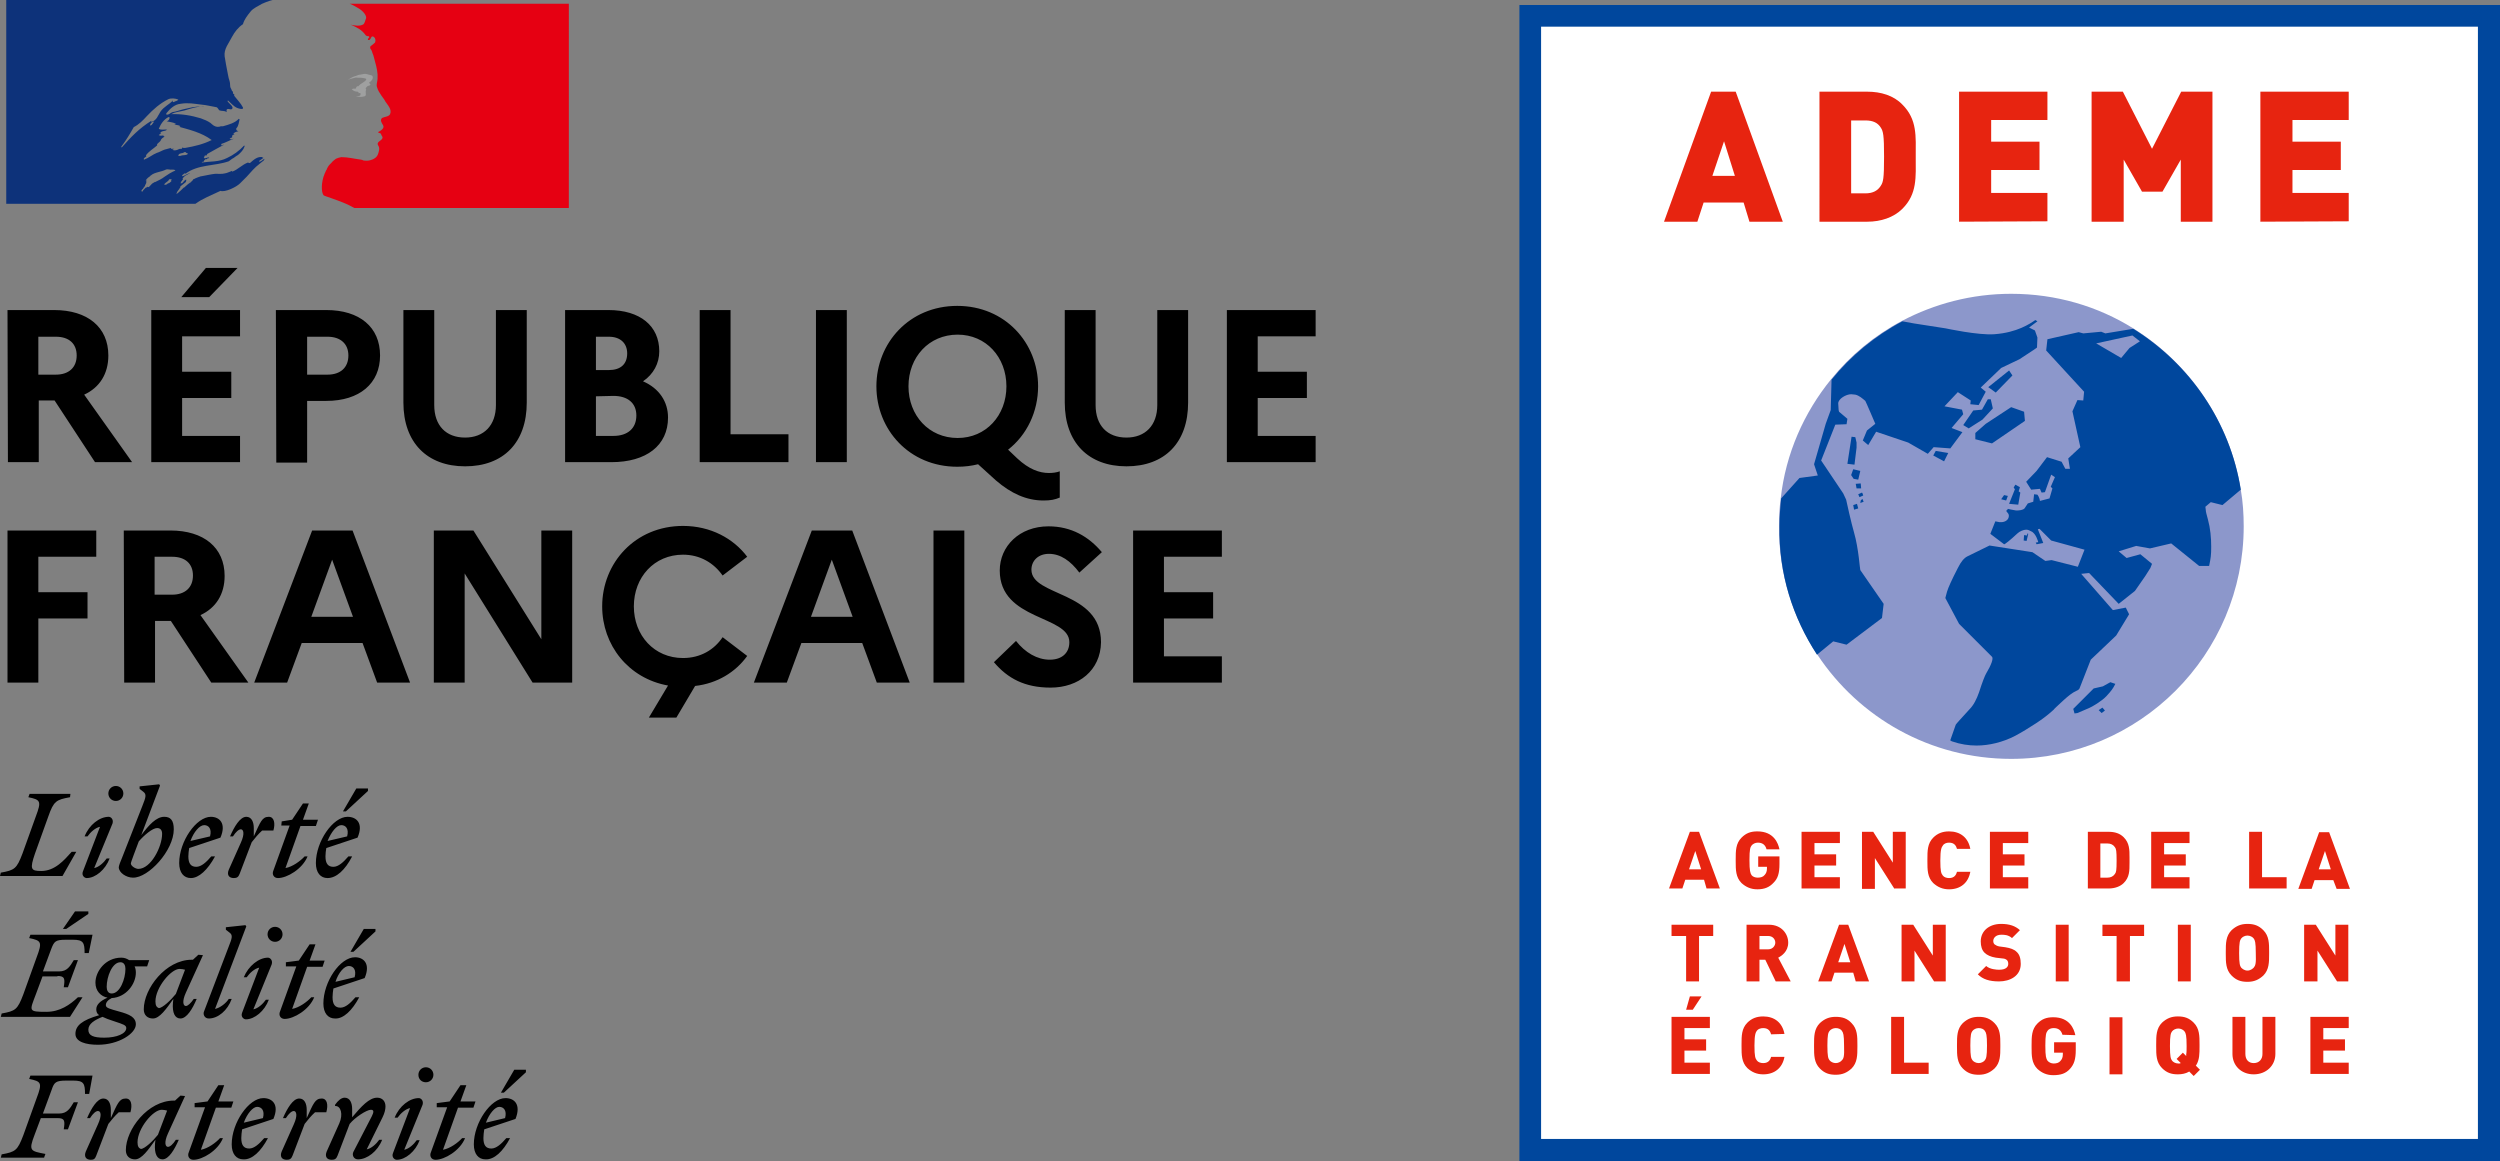 <svg version="1.1" xmlns="http://www.w3.org/2000/svg" xmlns:xlink="http://www.w3.org/1999/xlink" x="0px" y="0px" width="599.9px"
	 height="278.6px" viewBox="0 0 599.9 278.6" overflow="visible" enable-background="new 0 0 599.9 278.6" xml:space="preserve">
<rect x="0" y="0" width="599.9" height="278.6" fill="#808080" stroke="none"/>
<defs>
</defs>
<path id="XMLID_12_" fill="#0D327A" d="M45.3,43.8L45.3,43.8c0.2-0.1,0.3-0.2,0.4-0.3l0,0C45.5,43.6,45.4,43.7,45.3,43.8"/>
<path id="XMLID_11_" fill="#0D327A" d="M63.2,37.8l-0.1,0.1C63.2,37.9,63.2,37.9,63.2,37.8"/>
<path id="XMLID_10_" fill="#0D327A" d="M41.4,35.9c-0.1-0.1,0.3,0,0.4-0.2h-0.7c-0.1,0-0.1-0.1-0.1-0.2c-0.5,0.1-1,0.3-1.5,0.4
	c-0.6,0.2-1.2,0.6-1.9,0.8c-1,0.4-1.9,1.2-3,1.6c-0.1,0-0.1-0.1-0.1-0.2c0.1-0.3,0.5-0.4,0.6-0.6c0-0.1,0-0.2-0.1-0.2
	c0.7-1,1.8-1.6,2.7-2.4v-0.3c0.3-0.4,0.8-0.6,0.9-1c0.1-0.3,0.5-0.6,0.9-0.8c-0.1-0.1-0.3-0.1-0.3-0.3c-0.4,0-0.7,0.2-1.1-0.1
	c0.2-0.2,0.4-0.3,0.6-0.3c-0.1,0-0.1-0.1-0.2-0.1c-0.1-0.2,0.2-0.4,0.5-0.5c0.4-0.1,0.8-0.1,1.1-0.4c-0.6-0.1-1.4,0.2-2-0.2
	c0.5-1.2,1.2-2.2,2.3-2.8c0.1,0,0.3,0,0.3,0.1c0,0.5-0.3,0.8-0.7,0.9c0.7,0.2,1.5,0.2,2.2,0.6c-0.1,0.2-0.3,0.1-0.4,0.1
	c0.5,0.3,1,0.1,1.5,0.5c-0.3,0.3-0.6,0-0.8,0c2.9,0.8,5.9,1.5,8.3,3.3c-2,1-4.1,1.5-6.4,1.9c-0.3,0-0.5,0-0.7-0.1
	c0,0.1,0,0.3-0.1,0.3c-0.4,0-0.6,0-0.9,0.2C42.2,36.1,41.7,36.2,41.4,35.9 M39.5,42.4L39.5,42.4c-0.4,0.3-0.7,0.5-1.1,0.7
	s-0.8,0.4-1.2,0.6l0,0c0,0-0.1-0.1-0.1,0c-0.4,0.2-0.7,0.4-0.9,0.7c-0.1,0-0.1,0.1-0.1,0.1l0,0l0,0L36,44.6l0,0l0,0
	c-0.1,0.1-0.1,0.1-0.2,0.2c-0.1,0.1-0.1,0.1-0.1,0.1c-0.1,0-0.2,0-0.2-0.1l0,0c-0.1,0-0.1,0.1-0.2,0.1s-0.1,0-0.1,0.1c0,0,0,0-0.1,0
	S35,45,35,45c-0.1,0.1-0.2,0.2-0.3,0.3c-0.2,0.2-0.4,0.4-0.5,0.6l0,0l0,0l0,0l0,0l0,0c0,0,0,0.1-0.1,0.1l0,0c0,0,0,0-0.1,0
	c0,0,0,0,0-0.1c0,0,0,0,0-0.1c0,0,0-0.1-0.1-0.1l0,0c0.1-0.1,0.2-0.2,0.3-0.3l0,0l0.1-0.1c0.1-0.1,0.1-0.1,0.1-0.2c0,0,0,0,0.1-0.1
	s0.2-0.3,0.3-0.4l0,0v-0.1c0-0.1,0.1-0.1,0.1-0.2c0-0.1,0.1-0.1,0.1-0.2l0,0l0,0l0,0c0-0.1,0.1-0.1,0.1-0.2l0,0c0,0,0,0,0-0.1v-0.1
	l0,0v-0.1c0,0,0,0,0-0.1c0.1-0.2,0.2-0.3,0.4-0.5l0,0c-0.1,0.1-0.2,0.2-0.3,0.3c-0.1,0.1-0.3,0-0.2-0.1c0.1-0.1,0.1-0.1,0.2-0.2l0,0
	c0.1-0.2,0.3-0.3,0.5-0.5c0.1-0.1,0.2-0.1,0.3-0.2l0,0c0.1-0.1,0.1-0.2,0.2-0.2l0,0c0.9-0.8,2.4-0.8,3.6-1.4c0.5-0.2,1,0.1,1.5,0
	c0.3,0,0.6,0,0.8,0.2C41,41.4,40.2,41.9,39.5,42.4 M41.2,43.1c0,0.1-0.1,0.2-0.2,0.3c0.1,0,0.2,0.1,0.1,0.1
	c-0.2,0.2-0.4,0.4-0.7,0.5h-0.1c-0.1,0.1-0.2,0.2-0.4,0.3c-0.1,0.1-0.6,0-0.5-0.1c0.2-0.2,0.4-0.4,0.7-0.6c0.1-0.1,0.3-0.2,0.4-0.4
	c0.1-0.1,0.1-0.2,0.2-0.2C40.7,43,41.2,43,41.2,43.1 M36.9,29.3c-0.1,0.2-0.2,0.2-0.3,0.4c-0.1,0.2-0.2,0.3-0.4,0.4
	c-0.1,0-0.2,0-0.2-0.1c0.1-0.4,0.4-0.7,0.7-0.8C36.9,29.1,36.9,29.2,36.9,29.3 M29.2,35.4c0,0-0.1-0.1-0.1-0.2
	c1.2-1.6,2.1-3.1,3-4.7c1.2-0.6,2.2-1.6,3.1-2.6c1.6-1.7,3.2-3.1,5.2-4.1c0.7-0.3,1.7-0.2,2.4,0.1c-0.3,0.4-0.7,0.3-1.1,0.6
	c-0.1,0-0.2,0-0.3-0.1c0.1-0.1,0.1-0.2,0.1-0.3c-0.9,1-2.2,1.5-3,2.7c-0.6,0.9-0.9,2.1-2.1,2.4c-0.4,0.1,0.1-0.3-0.1-0.2
	C33.4,30.8,31.4,32.9,29.2,35.4 M43.3,37.4c-0.2,0-0.6,0.1-0.5-0.1c0.1-0.5,0.7-0.5,1.1-0.6c0.2-0.1,0.5-0.3,0.6-0.2
	c0.2,0.3,0.5,0.2,0.6,0.4C44.7,37.4,44,37.1,43.3,37.4 M57.6,44c0.5-0.5,1.1-1.1,1.6-1.6l0,0c1-1.1,1.9-2.2,3.1-3.1
	c0.4-0.3,0.7-0.6,1-0.8c0.1-0.1,0.1-0.3,0.2-0.4c-0.5,0.2-0.7,0.6-1.2,0.7c-0.1,0-0.2-0.1-0.1-0.2c0.3-0.2,0.7-0.5,1-0.7
	c0,0,0,0-0.1,0S63,37.8,63,37.7c-1.2-0.2-2.1,0.6-3,1.4c-0.2,0.1-0.4-0.1-0.5-0.1c-1.4,0.5-2.4,1.7-3.8,2.2V41
	c-0.6,0.2-1.1,0.5-1.7,0.6c-0.8,0.2-1.6,0.1-2.3,0.1c-1.1,0.1-2.2,0.4-3.4,0.6h-0.1c-0.6,0.2-1.2,0.4-1.7,0.7h-0.1
	c-0.1,0.1-0.1,0.1-0.1,0.2c-0.2,0.2-0.4,0.4-0.6,0.6c-0.6,0.3-1,0.8-1.5,1.2h-0.1c-0.5,0.5-1,1-1.5,1.4c0,0-0.2,0.1-0.3,0
	c0,0,0-0.1,0.1-0.1c0.1-0.1,0.1-0.3,0.2-0.4c0.1-0.1,0.2-0.3,0.3-0.4c0.1-0.2,0.3-0.4,0.4-0.6v-0.1h-0.1c0.5-0.4,1-0.8,1.5-1.2l0,0
	c-0.1,0-0.1,0-0.1-0.1c0.1-0.1,0.1-0.2,0.1-0.2v-0.1c0,0,0-0.1-0.1-0.1c-0.1,0.1-0.3,0.2-0.4,0.3C44,43.6,43.8,44,43.5,44h-0.1h-0.1
	l0,0l0,0l0,0c0,0,0-0.1,0.1-0.1v-0.1c0,0,0,0,0-0.1c0,0,0-0.1,0.1-0.1c0,0,0-0.1,0.1-0.1c0-0.1,0.1-0.1,0.1-0.2c0,0,0-0.1,0.1-0.1
	c0-0.1,0.1-0.1,0.1-0.2c0-0.1,0-0.1-0.1-0.2c0.2-0.2,0.4-0.4,0.6-0.6l0,0c0.4-0.2,0.7-0.4,1.1-0.6l0.1-0.1c-0.5,0.2-1,0.4-1.5,0.7
	c0,0-0.1,0-0.2,0.1c0,0-0.1,0-0.2-0.1c0,0,0,0,0-0.1c0.1-0.2,0.4-0.3,0.6-0.5c0.1,0,0.2,0,0.2,0.1c3-2.3,7-1.8,10.4-3l0.8-0.6
	c0.5-0.2,0.8-0.6,1.4-0.9c0.7-0.6,1.3-1.2,1.6-2.1c0-0.1-0.1-0.2-0.1-0.2c-1.2,1.3-2.6,2.3-4.1,3c-1.9,1-4.1,0.8-6.1,1.1
	c0.1-0.2,0.3-0.2,0.5-0.2c0-0.3,0.2-0.4,0.4-0.6h0.3c0.1,0,0.1-0.2,0.2-0.2c0.2,0,0.5-0.1,0.4-0.1c-0.3-0.4-0.8,0.3-1.3,0
	c0.2-0.2,0.1-0.5,0.3-0.6h0.4c0-0.2,0.2-0.4,0.2-0.4c1.4-0.8,2.7-1.5,4-2.2c-0.3,0-0.5,0.3-0.8,0.1c0.2,0,0-0.3,0.2-0.3
	c1-0.3,1.8-0.8,2.9-1.2c-0.4,0-0.6,0.3-1,0c0.2-0.1,0.3-0.3,0.6-0.3v-0.3c0-0.1,0.1-0.1,0.2-0.1c-0.1,0-0.2-0.1-0.2-0.1
	c0.1-0.2,0.4-0.1,0.6-0.3c-0.1,0-0.3,0-0.3-0.1c0.3-0.4,0.7-0.5,1.2-0.6c-0.1-0.2-0.4,0-0.4-0.2c0-0.1,0.1-0.1,0.2-0.1h-0.2
	c-0.2-0.1-0.1-0.3-0.1-0.4c0.6-0.6,0.6-1.5,0.8-2.2c-0.1,0-0.2,0-0.2-0.1c-0.9,1-2.4,1.4-3.8,1.8H53c-0.5,0.2-1.1,0.2-1.6-0.1
	c-0.4-0.2-0.6-0.5-0.9-0.7c-0.7-0.5-1.5-0.8-2.3-1.1c-2.3-0.7-4.7-1.1-7.1-1c1-0.6,2.1-0.6,3.2-0.9c1.6-0.5,3.1-1,4.7-0.9
	c-0.3-0.1-0.6,0-0.9,0c-1.3-0.1-2.6,0.3-4,0.6c-0.9,0.2-1.8,0.6-2.7,0.7c-0.6,0.2-0.8,0.7-1.5,0.6v-0.3c0.9-1.1,2-2.2,3.5-2.3
	c1.7-0.3,3.2,0,4.9,0.2c1.2,0.1,2.3,0.4,3.5,0.6c0.5,0,0.6,0.7,0.9,0.8c0.6,0.2,1.1,0,1.7,0.4c0-0.2-0.1-0.4,0-0.6
	c0.4-0.4,0.8,0.1,1.2-0.1c0.7-0.5-0.6-1.3-1-1.9c0-0.1,0.1-0.2,0.1-0.2c0.7,0.6,1.3,1.4,2.2,1.8c0.5,0.2,1.6,0.5,1.4-0.1
	c-0.5-1-1.4-1.9-2.1-2.8v-0.4c-0.2,0-0.2-0.1-0.3-0.2V22c-0.4-0.2-0.3-0.6-0.5-0.8c-0.3-0.5-0.1-1.1-0.3-1.7c-0.2-0.6-0.3-1-0.4-1.6
	c-0.3-1.6-0.6-3-0.8-4.4c-0.2-1.8,1-3.1,1.8-4.7c0.6-1.1,1.4-2.2,2.6-3c0.3-1.1,1-2,1.8-3c0.7-0.9,2-1.4,2.8-1.9
	C64.2,0.3,65.4,0,65.4,0H1.5v48.9h45.4c1.8-1.3,3.5-1.9,6-3.1C54,46.2,56.7,44.9,57.6,44"/>
<path id="XMLID_9_" fill="#E60012" d="M136.5,0.9H83.9c0,0,0.1,0,0.5,0.2s1,0.5,1.3,0.7c0.7,0.4,1.3,0.8,1.8,1.5
	c0.2,0.3,0.5,0.8,0.3,1.2c-0.2,0.5-0.3,1.2-0.7,1.4c-0.6,0.3-1.3,0.3-1.9,0.2c-0.4,0-0.7-0.1-1.1-0.2c1.4,0.6,2.7,1.2,3.6,2.5
	c0.1,0.2,0.5,0.3,0.8,0.3c0.1,0,0.1,0.2,0.1,0.3c-0.2,0.2-0.4,0.3-0.3,0.6h0.3c0.5-0.2,0.4-1.1,1-0.8c0.5,0.3,0.6,0.9,0.4,1.4
	c-0.4,0.4-0.7,0.6-1.1,0.9c-0.1,0.2-0.1,0.5,0,0.6c0.3,0.4,0.4,0.7,0.5,1.1c0.3,0.6,0.4,1.4,0.6,2c0.4,1.4,0.7,2.8,0.6,4.1
	c0,0.7-0.4,1.4-0.1,2.1c0.2,0.7,0.6,1.3,1,1.9c0.4,0.6,0.7,0.9,1,1.5c0.6,0.9,1.6,1.9,1.1,3c-0.3,0.6-1.3,0.6-1.9,0.9
	c-0.6,0.5-0.1,1.2,0.2,1.7c0.5,0.8-0.6,1.4-1.2,1.7c0.2,0.3,0.6,0.2,0.7,0.4c0.1,0.5,0.6,0.7,0.3,1.2c-0.4,0.6-1.5,0.8-0.9,1.7
	c0.4,0.6,0.1,1.4-0.1,2c-0.3,0.8-1,1.2-1.7,1.4c-0.6,0.2-1.2,0.2-1.8,0.1c-0.2-0.1-0.4-0.2-0.6-0.2c-1.6-0.2-3.1-0.6-4.7-0.6
	c-0.5,0.1-0.9,0.2-1.3,0.4c-0.4,0.3-0.8,0.6-1.1,1l0,0c-0.1,0.1-0.1,0.1-0.2,0.2l-0.1,0.1l-0.1,0.1c-0.3,0.3-0.5,0.7-0.7,1.1v0.1
	c0,0,0,0.1-0.1,0.1c-0.3,0.6-0.5,1.1-0.7,1.7c-0.6,2.1-0.4,3.9,0.1,4.4c0.1,0.1,3,1,5.1,1.9c1,0.4,1.6,0.8,2.2,1.1h51.5V0.9z"/>
<path id="XMLID_8_" fill="#9FA0A0" d="M87,18.7c0.4,0.1,0.9,0.1,0.9,0.3c-0.2,0.7-1.3,0.9-1.9,1.7h-0.3c-0.3,0.2-0.2,0.6-0.5,0.6
	c-0.3-0.1-0.6,0-0.8,0.1c0.4,0.4,0.8,0.6,1.4,0.6c0.1,0,0.3,0.2,0.3,0.4c0,0,0.1,0,0.2-0.1c0.1,0,0.2,0,0.2,0.1v0.4
	c-0.3,0.4-0.7,0.2-1.1,0.3c0.7,0.2,1.5,0.2,2.1,0c0.6-0.2,0-1.1,0.4-1.6c-0.2,0,0-0.3-0.2-0.3c0.2-0.2,0.4-0.5,0.6-0.6
	c0.2,0,0.5-0.1,0.6-0.3c0-0.2-0.4-0.3-0.3-0.5c0.6-0.4,1-0.9,0.8-1.5c-0.1-0.3-0.8-0.3-1.3-0.5s-1,0-1.6,0.1c-0.5,0-0.9,0.3-1.4,0.4
	c-0.6,0.2-1.2,0.6-1.7,0.9c0.6-0.3,1.3-0.4,2-0.6C86,18.7,86.4,18.6,87,18.7"/>
<path id="XMLID_7_" d="M9.2,80.8v9.1h4.2c3.1,0,5-1.7,5-4.6c0-2.8-1.8-4.5-5-4.5H9.2z M1.8,74.4H13c8,0,13,4.1,13,10.9
	c0,4.4-2.1,7.7-5.8,9.4l11.5,16.2h-8.9l-9.7-14.8H9.3v14.8H1.9L1.8,74.4L1.8,74.4z M43.5,71.3l5.9-7H57l-6.8,7H43.5z M36.3,74.4
	h21.3v6.3H43.7v8.5h11.8v6.3H43.7v9.1h13.9v6.3H36.3C36.3,110.9,36.3,74.4,36.3,74.4z M73.7,80.8v9.1h4.9c3.1,0,5-1.7,5-4.6
	c0-2.8-1.9-4.5-5-4.5H73.7z M66.2,74.4h12.1c8,0,12.9,4.1,12.9,10.9c0,6.7-4.9,10.9-12.9,10.9h-4.6V111h-7.4L66.2,74.4L66.2,74.4z
	 M119,74.4h7.4v22.2c0,9.6-5.6,15.3-14.8,15.3c-9.1,0-14.8-5.7-14.8-15.3V74.4h7.4v22.8c0,4.9,2.8,7.8,7.4,7.8
	c4.5,0,7.4-2.9,7.4-7.8C119,97.2,119,74.4,119,74.4z M143,95.1v9.5h4.2c3.4,0,5.5-1.8,5.5-4.9c0-3-2.1-4.7-5.5-4.7L143,95.1
	L143,95.1z M143,80.8v8h3.1c2.8,0,4.4-1.4,4.4-4c0-2.4-1.6-4-4.4-4H143z M135.6,74.4H146c7.6,0,12.2,3.8,12.2,9.9
	c0,2.9-1.4,5.5-3.9,7.2c3.9,1.7,6,4.9,6,8.7c0,6.7-5.2,10.7-13.6,10.7h-11.1V74.4z M167.9,74.4h7.4v29.8h13.9v6.7h-21.3V74.4z
	 M195.8,74.4h7.4v36.5h-7.4V74.4z M241.5,92.7c0-7-4.9-12.4-11.7-12.4c-6.9,0-11.8,5.4-11.8,12.4s4.9,12.4,11.8,12.4
	C236.6,105.1,241.5,99.7,241.5,92.7 M251.7,113.5c0.8,0,1.8-0.1,2.6-0.4v6.3c-1.2,0.5-2.2,0.7-3.9,0.7c-4.1,0-7.8-1.7-11.4-4.8
	l-4.3-3.9c-1.6,0.4-3.2,0.6-5,0.6c-11.5,0-19.4-8.9-19.4-19.3c0-10.4,7.9-19.3,19.4-19.3s19.4,8.9,19.4,19.3
	c0,6.1-2.7,11.7-7.2,15.2l2.2,2.1C246.9,112.6,249.4,113.5,251.7,113.5 M277.7,74.4h7.4v22.2c0,9.6-5.6,15.3-14.8,15.3
	c-9.1,0-14.8-5.7-14.8-15.3V74.4h7.4v22.8c0,4.9,2.8,7.8,7.4,7.8c4.5,0,7.4-2.9,7.4-7.8L277.7,74.4L277.7,74.4z M294.4,74.4h21.3
	v6.3h-13.9v8.5h11.8v6.3h-11.8v9.1h13.9v6.3h-21.3V74.4z M1.8,127.3h21.3v6.3H9.2v8.5H21v6.3H9.2v15.4H1.8
	C1.8,163.8,1.8,127.3,1.8,127.3z M37.1,133.6v9.1h4.2c3.1,0,5-1.7,5-4.6c0-2.8-1.8-4.5-5-4.5H37.1z M29.7,127.3h11.2
	c8,0,13,4.1,13,10.9c0,4.4-2.1,7.7-5.8,9.4l11.5,16.2h-8.9L41,149h-3.8v14.8h-7.4L29.7,127.3L29.7,127.3z M84.7,148l-5-13.7l-5,13.7
	H84.7z M74.9,127.3h9.7l13.8,36.5h-7.9l-3.5-9.5H72.4l-3.5,9.5H61L74.9,127.3z M104.1,127.3h9.5l16.3,26.1v-26.1h7.4v36.5h-9.5
	l-16.3-26.2v26.2h-7.4V127.3z M173.4,152.9l5.9,4.5c-2.8,3.9-7.2,6.6-12.5,7.2l-4.5,7.6h-6.6l4.6-7.7c-9.5-1.7-15.8-9.7-15.8-19
	c0-10.4,7.9-19.3,19.4-19.3c6.6,0,12.1,3,15.4,7.4l-5.9,4.5c-2.1-3-5.4-5-9.5-5c-6.9,0-11.8,5.4-11.8,12.4s4.9,12.4,11.8,12.4
	C168.1,157.9,171.4,155.9,173.4,152.9 M204.6,148l-5-13.7l-5,13.7H204.6z M194.8,127.3h9.7l13.8,36.5h-7.9l-3.5-9.5h-14.6l-3.5,9.5
	h-7.9L194.8,127.3z M224,127.3h7.4v36.5H224V127.3z M243.8,153.8c2.2,2.8,5.1,4.5,8.1,4.5c2.9,0,4.7-1.6,4.7-4.2
	c0-6.5-16.7-5.1-16.7-17.2c0-5.8,4.7-10.6,11.7-10.6c5.5,0,9.7,2.5,12.8,6.2l-5.4,4.9c-2.1-2.8-4.5-4.5-7.3-4.5
	c-2.6,0-4.2,1.7-4.2,3.8c0,6.5,16.7,5,16.7,17.4c-0.1,6.8-5.4,10.9-12.1,10.9c-6.2,0-10.3-2.2-13.6-6.1L243.8,153.8z M271.9,127.3
	h21.3v6.3h-13.9v8.5h11.8v6.3h-11.8v9.1h13.9v6.3h-21.3V127.3z M10.6,277.7l0.3-0.8c-3.6-0.7-4.1-0.7-2.6-4.6l1.5-4h4
	c1.8,0,1.8,0.7,1.5,2.7h1l2.4-6.5h-1c-0.9,1.5-1.6,2.7-3.5,2.7h-3.9l2.1-5.7c0.6-1.8,1-2.2,3.5-2.2h1.7c2.5,0,2.8,0.7,2.8,3.2h1
	l0.8-4.4H7.3L7,258.9c2.9,0.6,3.2,0.9,1.8,4.6l-3.2,8.9c-1.4,3.7-1.9,4-5.2,4.6l-0.2,0.8h10.4V277.7z M31.3,266.9
	c0.5-1.8,0.2-3.3-1.1-3.3c-1.6,0-2,1.2-3.6,4.7v-2c0-1.4-0.5-2.7-1.8-2.7c-1.5,0-2.9,2.4-3.9,4.7h0.7c0.7-1.1,1.4-1.7,1.9-1.7
	c0.7,0,1,1,0,3.2l-2.9,6.5c-0.5,1.2,0,2,1.2,2c0.7,0,1-0.2,1.3-1l2.9-7.6c0.8-1,1.5-1.9,2.5-2.8L31.3,266.9L31.3,266.9z M44.4,263
	l-1.1-0.1l-1.3,1.2h-0.3c-6.2,0-11.5,6.9-11.5,11.9c0,1.4,0.9,2.2,2.2,2.2c1.6,0,3.2-2.3,4.9-4.7l-0.1,0.9c-0.2,2.5,0.5,3.8,1.8,3.8
	c1.5,0,2.9-2.4,3.9-4.7h-0.7c-0.7,1.1-1.4,1.7-1.9,1.7c-0.6,0-1-1,0-3.2L44.4,263z M33,274.1c0-3.3,3.7-7.8,5.8-7.8
	c0.5,0,0.9,0.1,1.3,0.2l-2.2,5.8c-1.2,1.5-3.2,3.4-4.1,3.4C33.3,275.5,33,275.1,33,274.1 M46.7,265.7h2.5l-3.9,10.8
	c-0.4,0.9,0.1,1.8,1.1,1.8c2.2,0,5.9-2.2,7.1-5.2h-0.7c-1,1.1-2.9,2.5-4.6,2.8l3.6-10.1h3.7l0.5-1.5h-3.6l1.4-3.9h-1.4l-2.6,3.9
	l-3.1,0.4V265.7z M64.3,273.1h-0.9c-1.2,1.4-2.4,2.5-3.6,2.5c-1.3,0-1.9-0.8-1.9-2.5c0-0.7,0.1-1.4,0.2-2.1l7.5-2.5
	c1.5-3.5-0.3-5-2.4-5c-3.5,0-7.6,5.9-7.6,11.1c0,2.3,1.1,3.6,2.8,3.6C60.5,278.3,62.6,276.3,64.3,273.1 M61.7,265.6
	c1,0,1.9,0.8,1.4,2.7l-4.6,1.1C59.3,267.2,60.7,265.6,61.7,265.6 M78.3,266.9c0.5-1.8,0.2-3.3-1.1-3.3c-1.6,0-2,1.2-3.6,4.7v-2
	c0-1.4-0.5-2.7-1.8-2.7c-1.5,0-2.9,2.4-3.9,4.7h0.7c0.7-1.1,1.4-1.7,1.9-1.7c0.6,0,1,1,0,3.2l-2.9,6.5c-0.5,1.2,0,2,1.2,2
	c0.7,0,1.1-0.2,1.4-1l2.9-7.6c0.8-1,1.5-1.9,2.5-2.8L78.3,266.9L78.3,266.9z M78.4,276.3c-0.5,1.2,0,2,1.2,2c0.7,0,1.1-0.2,1.4-1
	l2.9-7.6c1.3-1.6,4.1-3.4,5.1-3.4c0.8,0,0.7,0.6,0.2,1.6l-4.4,8.5c-0.4,0.8,0.1,1.8,1.1,1.8c2.2,0,4.7-1.9,5.8-4.7H91
	c-0.7,1-1.9,2.1-3,2.3l3.8-7.7c0.5-1,0.7-1.9,0.7-2.6c0-1.2-0.7-2.1-2-2.1c-1.9,0-3.8,2.1-6,4.7v-2c0-1.4-0.5-2.7-1.8-2.7
	c-0.8,0-1.6,0.7-2.3,1.7v0.3c1.4-0.1,2,2,1,4.2L78.4,276.3z M102.2,259.7c1,0,1.8-0.8,1.8-1.8s-0.8-1.8-1.8-1.8s-1.8,0.8-1.8,1.8
	C100.4,259,101.2,259.7,102.2,259.7 M101.4,265.1c0.3-1-0.4-1.6-0.9-1.6c-2.2,0-4.7,1.9-5.8,4.7h0.7c0.7-1,1.9-2.1,3-2.3l-4.1,10.8
	c-0.4,1,0.4,1.6,0.9,1.6c2.1,0,4.5-2,5.5-4.7H100c-0.7,1-1.9,2.1-3,2.3L101.4,265.1z M104.8,265.7h2.5l-3.9,10.8
	c-0.4,0.9,0.1,1.8,1.1,1.8c2.2,0,5.9-2.2,7.1-5.2h-0.7c-1,1.1-2.9,2.5-4.6,2.8l3.6-10.1h3.7l0.5-1.5h-3.6l1.4-3.9h-1.4l-2.6,3.9
	l-3.1,0.4C104.8,264.7,104.8,265.7,104.8,265.7z M120.9,262.2l5.3-4.9v-0.6h-2.8l-3.2,5.5H120.9z M122.4,273.1h-0.9
	c-1.2,1.4-2.4,2.5-3.6,2.5c-1.3,0-1.9-0.8-1.9-2.5c0-0.7,0.1-1.4,0.2-2.1l7.5-2.5c1.4-3.5-0.3-5-2.4-5c-3.5,0-7.6,5.9-7.6,11.1
	c0,2.3,1.1,3.6,2.8,3.6C118.6,278.3,120.7,276.3,122.4,273.1 M119.8,265.6c1,0,1.9,0.8,1.4,2.7l-4.6,1.1
	C117.4,267.2,118.8,265.6,119.8,265.6 M15.9,222.9l5.3-3.6v-0.6H18l-2.9,4.2H15.9z M13.8,234.2c1.8,0,1.8,0.7,1.5,2.7h1l2.4-6.5h-1
	c-0.9,1.5-1.6,2.7-3.5,2.7h-3.9l2-5.4c0.7-1.8,1-2.2,3.5-2.2h1.7c2.5,0,2.8,0.7,2.8,3.2h1l0.9-4.4H7.3L7,225.1
	c2.9,0.6,3.2,0.9,1.8,4.6l-3.2,8.9c-1.4,3.7-1.9,4-5.2,4.6L0.2,244h16.6l3-4.7h-1.1c-1.9,1.8-4.3,3.5-7.6,3.5c-4.4,0-4-0.2-2.5-4.2
	l1.6-4.3h3.6V234.2z M32.6,245.8c0-1.7-1.5-2.4-4.1-3.1c-2.1-0.6-3.1-0.8-3.1-1.5c0-0.6,0.4-1.2,1.4-1.7c3.5-0.2,5.8-3.4,5.8-6.1
	c0-0.6-0.1-1.1-0.3-1.5h3l0.5-1.5H31c-0.6-0.4-1.2-0.6-1.9-0.6c-3.8,0-6.2,3.3-6.2,6c0,2,1.3,3.3,2.9,3.6c-1.8,0.8-2.7,1.7-2.7,2.8
	c0,0.6,0.2,1.1,0.7,1.4c-4.1,1.2-5.7,2.5-5.7,4.5c0,1.9,2.5,2.6,5.4,2.6C28.5,250.7,32.6,248,32.6,245.8 M26.8,238.4
	c-0.9,0-1.2-0.8-1.2-1.6c0-2.4,1.3-5.9,3.3-5.9c0.9,0,1.2,0.8,1.2,1.6C30.1,234.9,28.8,238.4,26.8,238.4 M21.2,247.1
	c0-1.4,1.4-2.3,3.4-3.1c0.6,0.3,1.6,0.7,2.9,1.1c2.1,0.7,2.8,0.9,2.8,1.6c0,1.3-2.2,2.3-5.3,2.3C22.4,249,21.2,248.5,21.2,247.1
	 M48.7,229.2l-1.1-0.1l-1.3,1.2H46c-6.2,0-11.5,6.9-11.5,11.9c0,1.4,0.9,2.2,2.2,2.2c1.6,0,3.2-2.3,4.9-4.7l-0.1,0.9
	c-0.2,2.5,0.5,3.8,1.8,3.8c1.5,0,2.9-2.3,3.9-4.7h-0.7c-0.7,1-1.4,1.7-1.9,1.7c-0.6,0-1-1,0-3.2L48.7,229.2z M37.3,240.3
	c0-3.3,3.7-7.8,5.8-7.8c0.5,0,0.9,0.1,1.3,0.2l-2.2,5.8c-1.2,1.5-3.2,3.4-4.1,3.4C37.6,241.7,37.3,241.3,37.3,240.3 M51.6,242.1
	l7.5-19.8l-0.2-0.3l-4.7,0.5v0.6l0.9,0.7c0.8,0.6,0.6,1.3-0.2,3.3L49,242.6c-0.4,0.8,0.1,1.8,1.1,1.8c2.2,0,4.5-1.9,5.5-4.7h-0.7
	C54.2,240.8,52.7,241.9,51.6,242.1 M66,226c1,0,1.8-0.8,1.8-1.8s-0.8-1.8-1.8-1.8s-1.8,0.8-1.8,1.8S65,226,66,226 M65.2,231.4
	c0.3-1-0.4-1.6-0.9-1.6c-2.2,0-4.7,2-5.8,4.7h0.7c0.7-1,1.9-2.1,3-2.3L58.1,243c-0.4,1,0.4,1.6,0.9,1.6c2.1,0,4.5-2,5.5-4.7h-0.7
	c-0.7,1-1.9,2.1-3,2.3L65.2,231.4z M68.6,231.9h2.5l-3.9,10.8c-0.4,0.9,0.1,1.8,1.1,1.8c2.2,0,5.9-2.2,7.1-5.2h-0.7
	c-1,1.1-2.9,2.5-4.6,2.8l3.6-10.1h3.7l0.5-1.5h-3.6l1.4-3.9h-1.4l-2.6,3.9l-3.1,0.4V231.9z M84.8,228.4l5.3-4.9v-0.6h-2.8l-3.2,5.5
	H84.8z M86.2,239.3h-0.9c-1.2,1.4-2.4,2.5-3.6,2.5c-1.3,0-1.9-0.8-1.9-2.5c0-0.7,0.1-1.4,0.2-2.1l7.5-2.5c1.5-3.5-0.3-5-2.3-5
	c-3.6,0-7.6,5.9-7.6,11.1c0,2.3,1.1,3.6,2.8,3.6C82.4,244.5,84.5,242.5,86.2,239.3 M83.7,231.8c1,0,1.9,0.8,1.4,2.7l-4.6,1.1
	C81.2,233.4,82.6,231.8,83.7,231.8 M16.9,190.5H7.1l-0.3,0.8c2.9,0.6,3.2,0.9,1.8,4.6l-3.2,8.9c-1.4,3.7-1.9,4-5.2,4.6L0,210.2h15
	l3.3-5.8h-1.1c-1.8,2-4,4.6-7.3,4.6c-2.5,0-2.8-0.4-1.5-4.2l3.2-8.9c1.3-3.7,1.9-4,5.2-4.6L16.9,190.5z M27.8,192.2
	c1,0,1.8-0.8,1.8-1.8s-0.8-1.8-1.8-1.8s-1.8,0.8-1.8,1.8C26,191.4,26.8,192.2,27.8,192.2 M27,197.6c0.3-1-0.4-1.6-0.9-1.6
	c-2.2,0-4.7,1.9-5.8,4.7H21c0.7-1,1.9-2.1,3-2.3l-4.1,10.7c-0.4,1,0.4,1.6,0.9,1.6c2.1,0,4.5-2,5.5-4.7h-0.7c-0.7,1-1.9,2.1-3,2.3
	L27,197.6z M41.7,199c0-2.2-0.8-3-2.3-3c-1.9,0-3.7,2-5.5,4.4l4.5-11.9l-0.2-0.3l-4.7,0.5v0.6l0.9,0.7c0.8,0.6,0.6,1.3-0.2,3.3
	l-4.9,12.5c-0.4,0.9-0.8,2-0.8,2.3c0,1.3,1.8,2.5,3.4,2.5C35.6,210.7,41.7,204.1,41.7,199 M33.2,208.5c-0.7,0-1.8-0.7-1.8-1.3
	c0-0.2,0.3-1,0.7-2.1l1.2-3.2c1.3-1.5,3.3-3.2,4.4-3.2c0.7,0,1.2,0.4,1.2,1.4C38.9,203.2,36.2,208.5,33.2,208.5 M51.6,205.5h-0.9
	c-1.2,1.4-2.4,2.5-3.6,2.5c-1.3,0-1.9-0.8-1.9-2.5c0-0.7,0.1-1.4,0.2-2l7.5-2.5c1.5-3.5-0.3-5-2.3-5c-3.5,0-7.6,5.9-7.6,11.1
	c0,2.3,1.1,3.6,2.8,3.6C47.7,210.7,49.8,208.8,51.6,205.5 M49,198c1,0,1.9,0.8,1.4,2.7l-4.7,1.1C46.5,199.6,47.9,198,49,198
	 M65.6,199.3c0.5-1.7,0.2-3.3-1.1-3.3c-1.6,0-2,1.2-3.6,4.7v-2c0-1.4-0.5-2.7-1.8-2.7c-1.5,0-2.9,2.4-3.9,4.7h0.7
	c0.7-1.1,1.4-1.7,1.9-1.7c0.6,0,1,1,0,3.2l-2.9,6.5c-0.5,1.2,0,2,1.2,2c0.7,0,1.1-0.2,1.4-1l2.9-7.6c0.8-1,1.5-1.9,2.5-2.8
	L65.6,199.3L65.6,199.3z M67.5,198.1h2l-3.9,10.8c-0.4,0.9,0.1,1.8,1.1,1.8c2.2,0,5.9-2.2,7.1-5.2h-0.7c-1,1.1-2.9,2.5-4.6,2.8
	l3.6-10.1h3.7l0.5-1.5h-3.6l1.4-3.9h-1.4l-2.6,3.9l-2.5,0.4L67.5,198.1L67.5,198.1z M83,194.7l5.3-4.9v-0.6h-2.8l-3.2,5.5H83z
	 M84.5,205.5h-0.9c-1.2,1.4-2.4,2.5-3.6,2.5c-1.3,0-1.9-0.8-1.9-2.5c0-0.7,0.1-1.4,0.2-2l7.5-2.5c1.5-3.5-0.3-5-2.4-5
	c-3.5,0-7.6,5.9-7.6,11.1c0,2.3,1.1,3.6,2.8,3.6C80.7,210.7,82.8,208.8,84.5,205.5 M81.9,198c1,0,1.9,0.8,1.4,2.7l-4.7,1.1
	C79.5,199.6,80.8,198,81.9,198"/>
<rect id="XMLID_6_" x="364.6" y="1.2" fill="#00479D" width="235.3" height="277.4"/>
<rect id="XMLID_5_" x="369.8" y="6.4" fill="#FFFFFF" width="224.8" height="266.9"/>
<path id="XMLID_4_" fill="#8C97CB" d="M436.1,157.1c10,15.1,27.1,25,46.5,25c30.8,0,55.8-25,55.8-55.8c0-3-0.2-5.9-0.7-8.8
	c-2.6-16.3-12.3-30.3-25.8-38.7c-8.5-5.3-18.5-8.3-29.3-8.3c-9.5,0-18.4,2.4-26.2,6.5c-6.6,3.5-12.4,8.3-17,14
	c-6.5,8-10.9,17.8-12.1,28.6c-0.3,2.1-0.4,4.3-0.4,6.6C426.8,137.7,430.2,148.2,436.1,157.1"/>
<path id="XMLID_3_" fill="#00479D" d="M511.7,80.5l-8.7,1.9l6,3.5l2-2.4l2.5-1.6L511.7,80.5z M511.9,78.9
	c13.5,8.4,23.2,22.3,25.8,38.6l0,0l-4.4,3.7l-2.8-0.7l-1.3,1.1l0.1,0.8c0,0.4,0.2,1.1,0.5,2.2c0.6,2.2,0.8,4.4,0.8,6.6
	c0,2-0.1,2.7-0.5,4.6h-2.4l-6.7-5.4l-5.1,1.2l-3.3-0.6l-4.2,1.3l1.9,1.6l3.3-0.9l2.8,2.3l-0.4,1l-1.2,1.9l-2.5,3.6l-3.9,3.1
	l-7.1-7.4l-1.9,0.2l7.6,8.7l3.1-0.6l0.8,1.6l-3.1,5.1l-6.1,5.8l-2.7,6.9c-0.1,0.2-0.3,0.4-0.8,0.6c-0.9,0.4-1.9,1.2-3,2.2
	c-1.5,1.4-2.3,2.1-2.4,2.3c-1.2,1.1-2.6,2.2-4.3,3.3c-1.7,1.1-3.3,2.1-5,3c-2.9,1.5-6.2,2.3-9.2,2.3c-1.9,0-3.9-0.3-5.9-1
	c-0.3-0.1-0.4-0.2-0.4-0.3l1.3-3.7c0.1-0.2,1.2-1.4,3.3-3.7c1-1,1.7-2.4,2.3-4.1c0.8-2.5,1.4-4,1.7-4.5c1.2-2,1.8-3.6,1.4-4
	l-7.9-7.9l-3.3-6.2l0.4-1.5c0.3-1,1.1-2.8,2.6-5.7c0.8-1.6,1.5-2.4,2.3-2.8l5.3-2.6l10.3,1.6l3.1,2.1l1.5-0.2l6.3,1.6l1.6-4.1
	l-8-2.2l-2.8-2.8L489,127l1.3,3.3l-1.6,0.3l-0.2-0.4l0.6-0.1c0,0-0.5-2.1-1.7-2.6c-0.4-0.2-0.7-0.4-1.2-0.4c-0.6,0-1.6,0.4-2.1,0.9
	c-1.7,1.6-3.1,2.7-3.2,2.6l-3.3-2.5l1.2-3l0.5,0.1c0.3,0.1,0.6,0.1,0.9,0.1c1,0,1.7-0.6,1.8-1.2c0.2-0.7-0.3-1.1-0.3-1.1l-0.3-0.4
	c0,0,0.5-0.5,0.4-0.5c0,0,1.2,0.3,2,0.4c0.8,0,1.6-0.1,2-0.5l0.8-1.2l1.3-0.4l0.2-1.8l0.8,0.1c0,0,0.5,0.6,0.6,1.5l2.3-0.6l0.7-2.4
	l-0.4-0.4l1-2.3l-0.9-0.6l-1.5,4.2l-0.8,0.1l-0.4-0.9l-2.1,0.2l-1.2-1.9l2.5-2.6l2.5-3.3l3.5,1.1l0.9,1.7h1.1l-0.4-2.5l2.9-2.7
	l-1.9-8.6l1.2-2.7l1.4,0.1l0.2-2.1l-9.1-9.9l0.3-2.7l7.5-1.7l1.1,0.3l4.3-0.4l1,0.4L511.9,78.9L511.9,78.9z M436,157.1l3.9-3.2
	l3.2,0.8l8.5-6.4l0.4-3.4l-5.6-8.1c-0.1-0.1-0.4-5.2-1.5-9c-0.6-2-1.9-7.8-1.9-7.9l-0.7-1.5l-5.3-7.9l3.4-8.6l2.7-0.1l0.2-1.3
	l-2-1.7l-0.1-0.4l-0.1-1.6c0-1.1,1.9-2.2,3.1-2.2c0.3,0,0.7,0.1,1,0.1c0.9,0.2,1.7,0.9,2.4,1.5c0.1,0.1,2.4,5.5,2.4,5.5l-2,1.6
	l-1,2.4l1.3,1.1l1.9-3.2l7.7,2.6l4.7,2.7l1.4-1.6l4,0.3l2.9-3.9l-2.6-1l2.8-3.3l-0.3-1.1l-4.2-0.8l3.2-3.4l3.1,2l-0.1,0.9l2,0.2
	l1.7-3.2l-1.2-1l4.9-4.7l4.4-2.1l3.5-2.3l0.7-0.5l0.1-2.4l-0.6-1.7l-1.4-0.7l2-1.5l-0.5-0.3c-1.3,0.9-4.4,3-9.8,3.4
	c-3.9,0.3-11.7-1.4-11.7-1.4l-7.7-1.2l-2.7-0.5c-6.6,3.5-12.4,8.3-17,14l-0.2,7.3l-1.2,3.3l-2.8,9.7l0.9,2.7l-4.4,0.6l-4.4,4.9
	c-0.2,2.1-0.4,4.3-0.4,6.6C426.8,137.7,430.2,148.2,436,157.1 M444.7,121.2l0.2,1.1l1-0.3l-0.3-1.1L444.7,121.2z M486.4,128.5
	l-0.7-0.1l-0.1,1.3l0.7,0.1l0.4-1.7l-0.2-0.1L486.4,128.5z M505.1,170.5l-0.6-0.7l-0.9,0.6l0.7,0.7L505.1,170.5z M506.4,163.7
	l-1.8,1l-2.2,0.5l-4.9,4.9l0.3,1.1l0.7-0.1l2.8-1.2c0.7-0.3,3-1.6,4.2-2.9c1.1-1.2,1.5-1.7,2.1-2.9L506.4,163.7z M480.2,119.8
	l1.2,0.3l0.4-1.1l-0.9-0.2L480.2,119.8z M483.5,117.4l-1.4,3.5l2.2,0.2l0.5-2.9l-0.4-0.3l0.3-1l-1.1-0.6l-0.4,0.7L483.5,117.4z
	 M446.4,120.7l0.8-0.3l-0.3-0.7l-0.4,0.4L446.4,120.7z M445.9,118.6l0.3,0.7l0.9-0.4c0,0-0.2-0.7-0.3-0.7L445.9,118.6z M445.3,116.1
	l0.2,1.1h1.1l-0.1-1.2L445.3,116.1z M444.2,114l0.6,0.9l1.1,0.2l0.5-2.1l-1.7-0.4L444.2,114z M443.3,111.3l1.7,0.2l0.5-4.1v-1.2
	l-0.3-1.3l-0.9-0.1L443.3,111.3z M482.1,88.9l-5,4l1.8,1.3l4-4.1L482.1,88.9z M477.7,95.8H477l-1.4,2.5l-2.1,0.2l-2.4,3.5l1.3,0.8
	l3.3-2.1l2.5-2.7L477.7,95.8z M476.5,101.7l-2.5,2.2v1.5l4,1l7.9-5.4l-0.2-2.2l-3.1-1.1L476.5,101.7z M464.5,108.2l3,0.5l-1,2
	l-2.6-1.4L464.5,108.2z"/>
<path id="XMLID_2_" fill="#E72410" d="M413.7,33.9l-2.8,8.3h5.4L413.7,33.9z M419.8,53.2l-1.4-4.6h-9.6l-1.5,4.6h-8L410.6,22h5.9
	l11.3,31.2H419.8z M451.3,30.6c-0.7-1.1-1.8-1.7-3.7-1.7h-3.4v17.5h3.4c1.9,0,3-0.7,3.7-1.8c0.6-0.9,0.8-1.7,0.8-7
	C452.1,32.4,451.9,31.5,451.3,30.6 M456.5,50.1c-2.1,2.1-5.2,3.1-8.4,3.1h-11.5V22h11.5c3.2,0,6.3,0.9,8.4,3.1
	c3.6,3.6,3.2,7.6,3.2,12.5C459.7,42.5,460.1,46.5,456.5,50.1 M470.1,53.2V22h21.2v6.8h-13.5V34h11.6v6.8h-11.6v5.5h13.5v6.8
	L470.1,53.2L470.1,53.2z M523.3,53.2V38.3l-4.4,7.7H514l-4.4-7.7v14.9h-7.7V22h7.5l7,13.7l7-13.7h7.5v31.2H523.3z M542.4,53.2V22
	h21.2v6.8h-13.5V34h11.6v6.8h-11.6v5.5h13.5v6.8L542.4,53.2L542.4,53.2z M405.3,208.6l1.5-4.4l1.4,4.4H405.3z M405.5,199.6l-5,13.6
	h3.2l0.7-2.1h4.5l0.6,2.1h3.2l-5-13.6H405.5z M421.7,213.4c-1.5,0-2.7-0.5-3.8-1.5c-1.4-1.4-1.4-3.2-1.4-5.2v-0.5c0-2,0-3.8,1.4-5.2
	c1.1-1.1,2.2-1.5,3.8-1.5c4,0,5,2.9,5.3,4.3h-3.1c-0.3-1.1-1-1.6-2.1-1.6c-0.6,0-1.2,0.3-1.5,0.7c-0.3,0.4-0.5,0.9-0.5,3.5
	s0.2,3.1,0.5,3.6c0.3,0.4,0.9,0.6,1.5,0.6c0.7,0,1.3-0.2,1.6-0.6c0.4-0.4,0.6-0.9,0.6-1.6V208h-2.1v-2.5h5.1v1.8
	c0,2.3-0.4,3.5-1.4,4.5C424.6,212.9,423.4,213.4,421.7,213.4 M435.4,210.5h6.1v2.7h-9.2v-13.6h9.2v2.7h-6.1v2.7h5.2v2.7h-5.2V210.5z
	 M454.6,213.3l-4.7-7.4v7.4h-3.1v-13.7h2.7l4.7,7.4v-7.4h3.1v13.6h-2.7V213.3z M472.8,209.2c-0.5,2.7-2.4,4.2-5.1,4.2
	c-1.5,0-2.7-0.5-3.8-1.5c-1.4-1.4-1.4-3.2-1.4-5.2v-0.5c0-2,0-3.8,1.4-5.2c1-1,2.2-1.5,3.8-1.5c2.7,0,4.6,1.5,5.1,4.2h-3.2
	c-0.2-0.7-0.6-1.5-1.9-1.5c-0.6,0-1.2,0.2-1.5,0.7c-0.3,0.4-0.6,0.9-0.6,3.6c0,2.6,0.2,3.1,0.6,3.6c0.3,0.4,0.9,0.6,1.5,0.6
	c1.3,0,1.7-0.8,1.9-1.5L472.8,209.2L472.8,209.2z M480.6,210.5h6.1v2.7h-9.2v-13.6h9.2v2.7h-6.1v2.7h5.2v2.7h-5.2V210.5z
	 M507.5,209.7c-0.4,0.6-1,0.9-1.8,0.9H504v-8.2h1.7c0.8,0,1.4,0.3,1.8,0.9c0.3,0.4,0.4,0.9,0.4,3.2
	C507.9,208.9,507.8,209.3,507.5,209.7 M511,207c0-0.2,0-0.4,0-0.6s0-0.4,0-0.6c0-1.9,0-3.5-1.4-4.9c-0.9-0.9-2.1-1.3-3.6-1.3h-5
	v13.6h5c1.5,0,2.8-0.5,3.6-1.3C511,210.5,511,209,511,207 M519.3,210.5h6.1v2.7h-9.2v-13.6h9.2v2.7h-6.1v2.7h5.2v2.7h-5.2V210.5z
	 M542.8,210.5h5.9v2.7h-9v-13.6h3.1V210.5z M556.4,208.6l1.5-4.4l1.4,4.4H556.4z M560.7,213.3h3.2l-5-13.6h-2.4l-5,13.6h3.2l0.7-2.1
	h4.5L560.7,213.3z M404.5,224.6h-3.4v-2.7h10v2.7h-3.4v10.9h-3.1v-10.9H404.5z M424.3,227.8h-2.1v-3.2h2.1c1.1,0,1.7,0.8,1.7,1.6
	C426,226.9,425.4,227.8,424.3,227.8 M426.9,229.7c0.5-0.3,2.2-1.3,2.2-3.5c0-2.1-1.6-4.3-4.6-4.3h-5.4v13.6h3.1v-5.2h1.4l2.5,5.2
	h3.6l-3-5.7L426.9,229.7z M441.1,230.9l1.5-4.4l1.4,4.4H441.1z M441.3,221.9l-5,13.6h3.2l0.7-2.1h4.5l0.6,2.1h3.2l-5-13.6H441.3z
	 M459.1,221.9l4.7,7.4v-7.4h3.1v13.6h-2.8l-4.7-7.4v7.4h-3.1v-13.6H459.1z M481.2,227.3c1.2,0.2,2.1,0.5,2.7,1.1
	c0.7,0.6,1,1.6,1,2.9c0,2.9-2.6,4.2-5.2,4.2c-2.3,0-3.9-0.5-5.1-1.7l2-2c0.9,0.8,2.5,0.9,3.1,0.9c1.8,0,2.2-0.8,2.2-1.4
	c0-0.4-0.1-0.7-0.3-0.9c-0.2-0.2-0.6-0.4-1-0.4l-1.7-0.2c-1.2-0.2-2.1-0.6-2.7-1.2s-0.9-1.5-0.9-2.7c0-2.5,2-4.2,4.9-4.2
	c2,0,3.4,0.5,4.5,1.5l-1.9,1.9c-0.9-0.8-1.9-0.8-2.5-0.8h-0.1c-1.3,0-1.9,0.8-1.9,1.5c0,0.1,0,0.5,0.3,0.8c0.3,0.2,0.6,0.4,1.1,0.5
	L481.2,227.3 M493.3,221.9h3.1v13.6h-3.1V221.9z M507.9,224.6h-3.4v-2.7h10v2.7h-3.4v10.9h-3.2V224.6z M522.6,221.9h3.1v13.6h-3.1
	V221.9z M540.8,232.2c-0.3,0.3-0.8,0.7-1.5,0.7s-1.2-0.4-1.5-0.7c-0.3-0.4-0.5-0.9-0.5-3.5s0.2-3.1,0.5-3.5s0.9-0.7,1.5-0.7
	s1.2,0.3,1.5,0.7c0.3,0.4,0.5,0.9,0.5,3.5C541.4,231.3,541.2,231.7,540.8,232.2 M544.5,228.4c0-2,0-3.8-1.4-5.2
	c-1.1-1.1-2.2-1.5-3.8-1.5s-2.7,0.5-3.8,1.5c-1.4,1.4-1.4,3.2-1.4,5.2v0.5c0,2,0,3.8,1.4,5.2c1.1,1.1,2.2,1.5,3.8,1.5
	s2.7-0.5,3.8-1.5c1.4-1.4,1.4-3.2,1.4-5.2V228.4z M560.8,235.5l-4.7-7.4v7.4h-3.2v-13.6h2.8l4.7,7.4v-7.4h3.1v13.6H560.8z
	 M404.2,255h6.1v2.7h-9.2V244h9.2v2.7h-6.1v2.7h5.2v2.7h-5.2V255z M408.3,239.1l-2.1,3.2h-1.6l0.9-3.2H408.3z M425,248.2
	c-0.2-0.7-0.6-1.5-1.9-1.5c-0.6,0-1.2,0.2-1.5,0.6s-0.6,0.9-0.6,3.6c0,2.6,0.2,3.1,0.6,3.6c0.3,0.4,0.9,0.6,1.5,0.6
	c1.3,0,1.7-0.8,1.9-1.5h3.2c-0.5,2.7-2.4,4.2-5.1,4.2c-1.5,0-2.7-0.5-3.8-1.5c-1.4-1.4-1.4-3.2-1.4-5.2v-0.5c0-2,0-3.8,1.4-5.2
	c1-1,2.2-1.5,3.8-1.5c2.7,0,4.6,1.5,5.1,4.2L425,248.2 M442,254.4c-0.3,0.4-0.9,0.7-1.5,0.7s-1.2-0.3-1.5-0.7
	c-0.3-0.4-0.5-0.9-0.5-3.5s0.2-3.1,0.5-3.5s0.9-0.7,1.5-0.7s1.2,0.2,1.5,0.7c0.3,0.4,0.5,0.9,0.5,3.5
	C442.6,253.5,442.4,254,442,254.4 M440.5,244c-1.6,0-2.7,0.5-3.8,1.5c-1.4,1.4-1.4,3.2-1.4,5.2v0.5c0,2,0,3.8,1.4,5.2
	c1.1,1.1,2.2,1.5,3.8,1.5c1.6,0,2.7-0.5,3.8-1.5c1.4-1.4,1.4-3.2,1.4-5.2v-0.5c0-2,0-3.8-1.4-5.2C443.3,244.4,442.1,244,440.5,244
	 M456.9,255h5.9v2.7h-9V244h3.1V255z M476.3,254.4c-0.3,0.4-0.9,0.7-1.5,0.7c-0.7,0-1.3-0.4-1.5-0.7c-0.3-0.4-0.5-0.9-0.5-3.5
	s0.2-3.1,0.5-3.5s0.9-0.7,1.5-0.7s1.2,0.2,1.5,0.7c0.3,0.4,0.5,0.9,0.5,3.5S476.6,254,476.3,254.4 M474.8,244
	c-1.6,0-2.7,0.5-3.8,1.5c-1.4,1.4-1.4,3.2-1.4,5.2v0.5c0,2,0,3.8,1.4,5.2c1.1,1.1,2.2,1.5,3.8,1.5c1.6,0,2.7-0.5,3.8-1.5
	c1.4-1.4,1.4-3.2,1.4-5.2v-0.5c0-2,0-3.8-1.4-5.2C477.5,244.4,476.4,244,474.8,244 M494.9,248.3c-0.3-1.1-1-1.6-2.1-1.6
	c-0.6,0-1.2,0.2-1.5,0.7c-0.3,0.4-0.5,0.9-0.5,3.5c0,2.7,0.2,3.1,0.5,3.6c0.3,0.4,0.9,0.7,1.5,0.7c0.7,0,1.3-0.2,1.6-0.6
	c0.4-0.4,0.6-0.9,0.6-1.6v-0.4h-2.1v-2.5h5.2v1.8c0,2.3-0.4,3.5-1.4,4.6s-2.2,1.5-4,1.5c-1.5,0-2.7-0.5-3.8-1.5
	c-1.4-1.4-1.4-3.2-1.4-5.2v-0.5c0-2,0-3.8,1.4-5.2c1.1-1.1,2.2-1.5,3.8-1.5c4,0,5,2.9,5.3,4.3L494.9,248.3 M506.2,244.1h3.1v13.7
	h-3.1V244.1z M524.6,253v0.4l-0.8-0.8l-1.5,1.5l1,1l-0.3,0.1c-0.1,0-0.2,0-0.3,0c-0.7,0-1.3-0.4-1.5-0.7c-0.3-0.4-0.5-0.9-0.5-3.5
	s0.2-3.1,0.5-3.5c0.3-0.4,0.9-0.7,1.5-0.7c0.6,0,1.2,0.3,1.5,0.7c0.3,0.4,0.5,0.9,0.5,3.5C524.7,251.9,524.7,252.6,524.6,253
	 M527,255.6c0.8-1.3,0.8-2.8,0.8-4.5v-0.5c0-2,0-3.8-1.4-5.2c-1.1-1.1-2.2-1.5-3.8-1.5s-2.7,0.5-3.8,1.5c-1.4,1.4-1.4,3.2-1.4,5.2
	v0.5c0,2,0,3.8,1.4,5.2c1.1,1.1,2.2,1.5,3.8,1.5c1,0,1.9-0.2,2.6-0.6l0.1-0.1l1.1,1.1l1.5-1.5l-1-1L527,255.6z M538.8,252.9
	c0,1.4,0.8,2.2,2,2.2c1.3,0,2.1-0.9,2.1-2.2V244h3.1v8.9c0,2.8-2.2,4.9-5.2,4.9s-5.1-2.1-5.1-4.9V244h3.1V252.9 M557.5,255h6.1v2.7
	h-9.2V244h9.2v2.7h-6.1v2.7h5.2v2.7h-5.2V255z"/>
</svg>
